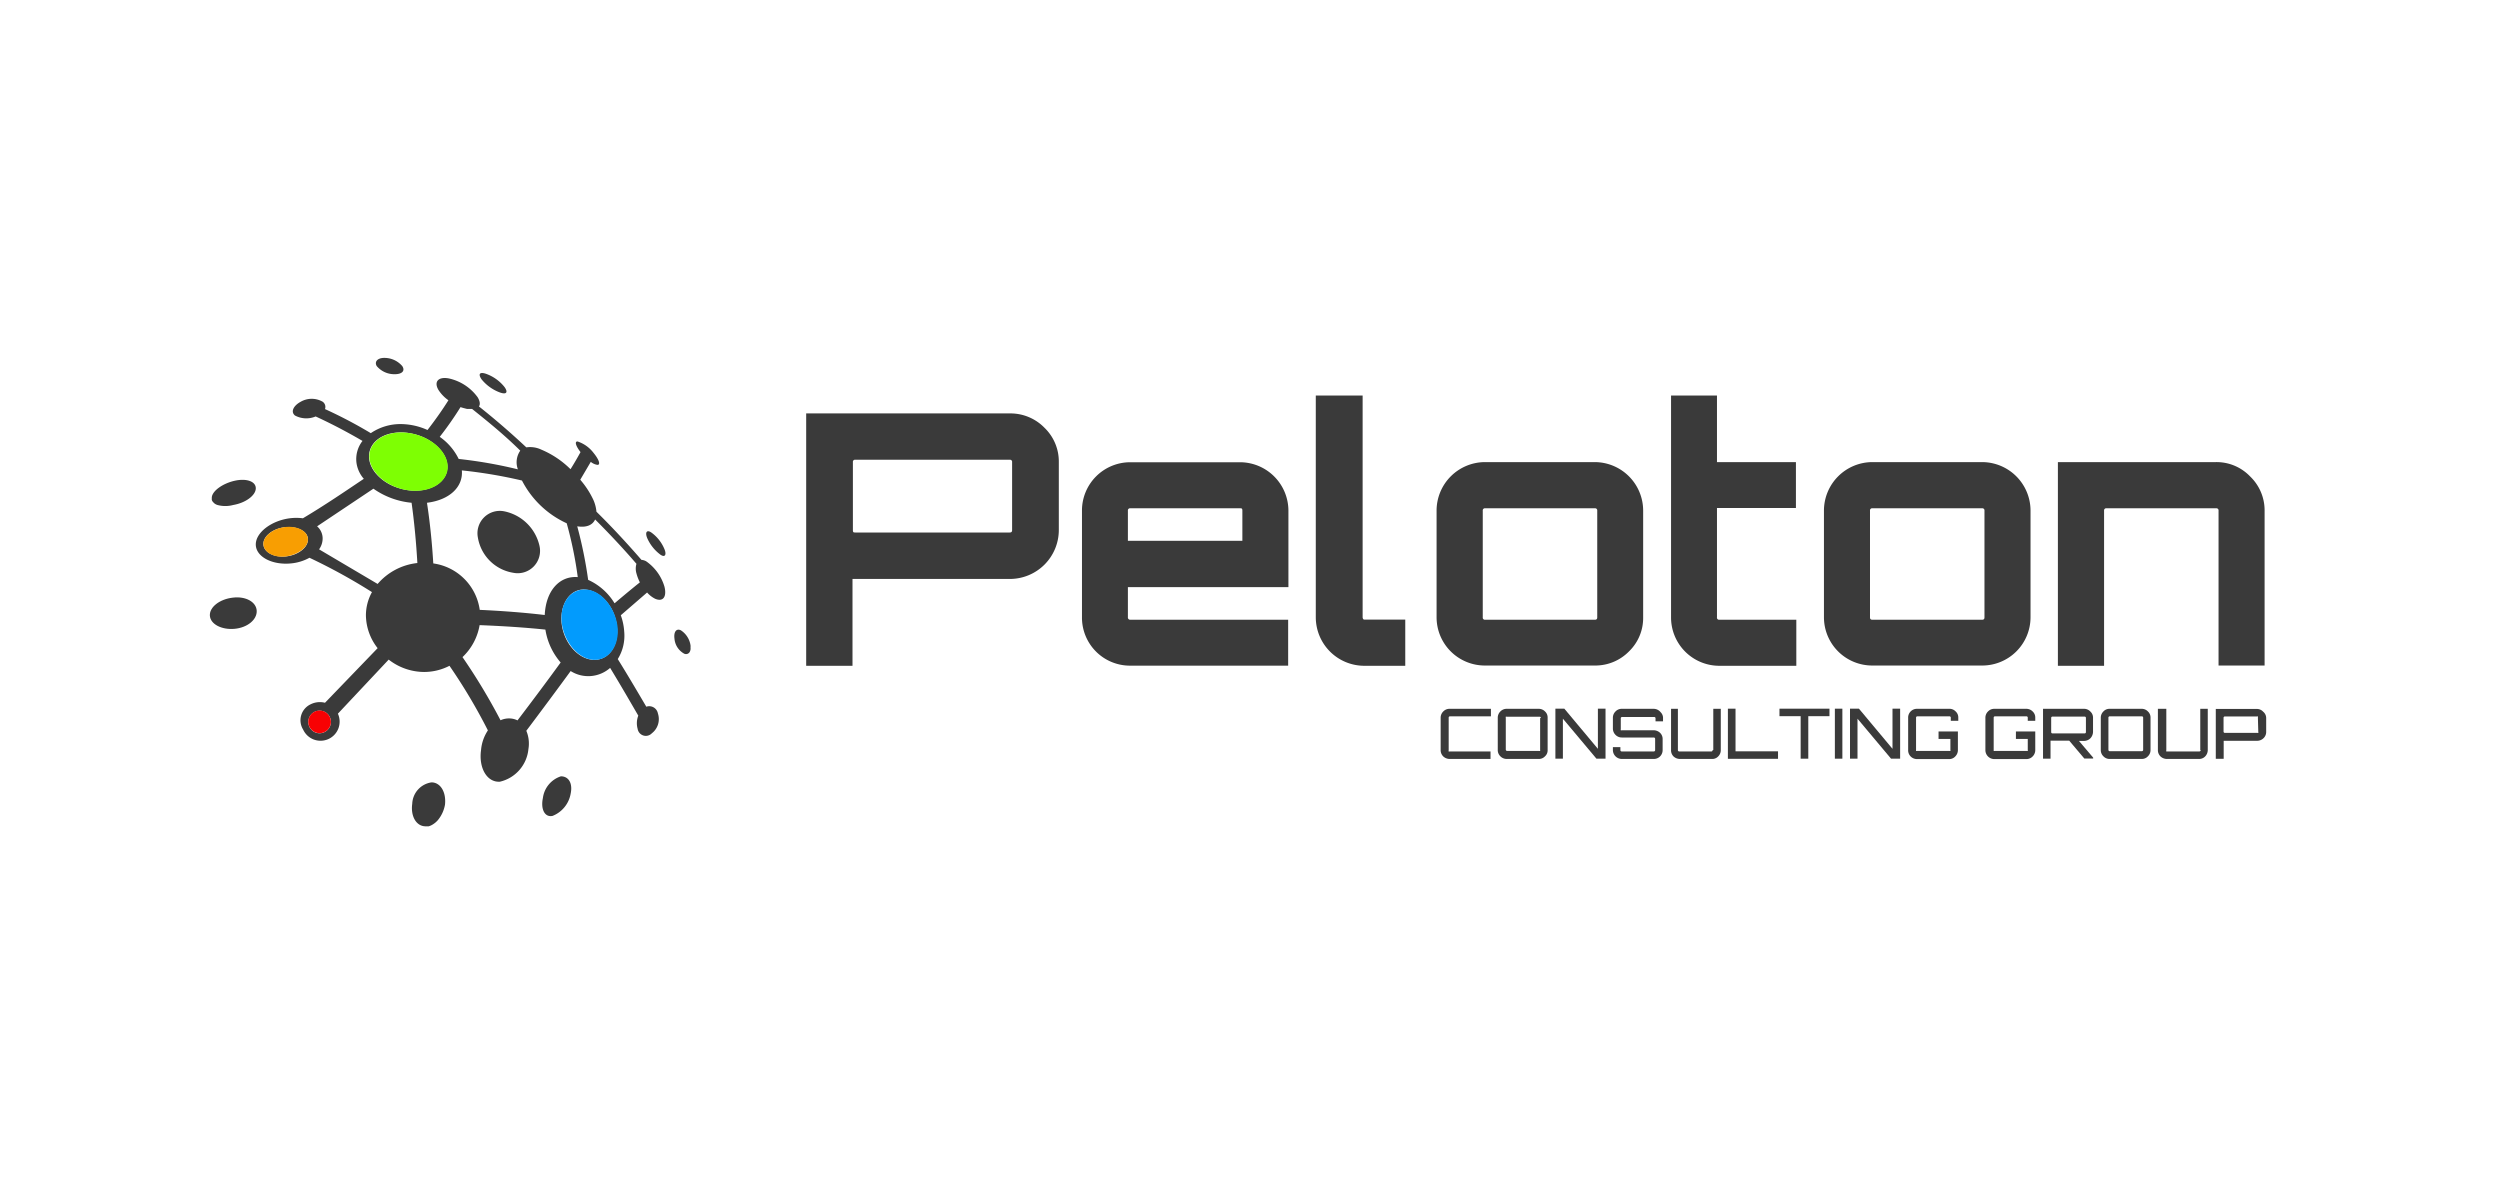 <svg id="logos" xmlns="http://www.w3.org/2000/svg" viewBox="0 0 190 90"><defs><style>.cls-1{fill:#3a3a3a;}.cls-2{fill:#f89e02;}.cls-3{fill:#f80103;}.cls-4{fill:#029bfd;}.cls-5{fill:#7eff03;}</style></defs><path class="cls-1" d="M85.72,46.91V44.62h12.2V38.81a3.69,3.69,0,0,0-3.68-3.68H85.9a3.67,3.67,0,0,0-3.67,3.68v8.11a3.65,3.65,0,0,0,3.67,3.67h12V47.1h-12A.17.17,0,0,1,85.72,46.91Zm0-8.1a.16.16,0,0,1,.18-.18h8.34c.12,0,.18,0,.18.18V41.1h-8.7V38.81Z"/><path class="cls-1" d="M76.74,31.42H61.27V50.6h3.52V44l.08,0,11.87,0a3.72,3.72,0,0,0,3.73-3.71V35.12a3.56,3.56,0,0,0-1.09-2.61A3.61,3.61,0,0,0,76.74,31.42Zm.18,8.87c0,.13-.06.18-.18.18H65c-.12,0-.18,0-.18-.18V35.12a.16.16,0,0,1,.18-.18H76.74a.16.16,0,0,1,.18.18v5.17Z"/><path class="cls-1" d="M171,36.2a3.53,3.53,0,0,0-2.6-1.08h-12V50.6h3.51V38.81a.16.16,0,0,1,.18-.18h8.34a.16.16,0,0,1,.18.18V50.58h3.5V38.8A3.57,3.57,0,0,0,171,36.2Z"/><path class="cls-1" d="M150.64,35.12H142.3a3.69,3.69,0,0,0-3.68,3.68v8.11a3.67,3.67,0,0,0,3.68,3.67h8.34a3.67,3.67,0,0,0,3.68-3.67V38.79a3.69,3.69,0,0,0-3.68-3.67Zm.18,11.8c0,.13-.06.18-.18.18H142.3c-.13,0-.18-.06-.18-.18V38.81a.16.16,0,0,1,.18-.18h8.34a.16.16,0,0,1,.18.18Z"/><path class="cls-1" d="M130.51,30.06H127V46.92a3.67,3.67,0,0,0,3.67,3.68h5.85V47.1h-5.85a.16.16,0,0,1-.18-.19v-8.3h6V35.12h-6V30.06Z"/><path class="cls-1" d="M103.56,46.91V30.06H100V46.92a3.69,3.69,0,0,0,3.68,3.68v0h3.12V47.09h-3.12C103.61,47.09,103.56,47,103.56,46.91Z"/><path class="cls-1" d="M121.2,35.12h-8.34a3.69,3.69,0,0,0-3.68,3.68v8.11a3.67,3.67,0,0,0,3.68,3.67h8.34a3.58,3.58,0,0,0,2.6-1.07,3.53,3.53,0,0,0,1.08-2.6V38.79a3.69,3.69,0,0,0-3.68-3.67Zm.19,11.8c0,.13-.06.18-.18.18h-8.34a.16.16,0,0,1-.18-.18V38.81a.16.16,0,0,1,.18-.18h8.34a.16.16,0,0,1,.18.18Z"/><path class="cls-1" d="M109.69,54.07a.66.66,0,0,0-.2.48V57a.66.66,0,0,0,.2.49.71.71,0,0,0,.49.19h3.1v-.57h-3.1a.11.11,0,0,1-.08,0,.08.08,0,0,1,0-.08V54.55a.1.1,0,0,1,.11-.11h3.1v-.57h-3.1A.66.66,0,0,0,109.69,54.07Z"/><path class="cls-1" d="M116.94,53.87h-2.43a.65.65,0,0,0-.48.2.66.66,0,0,0-.2.48V57a.65.65,0,0,0,.2.48.67.67,0,0,0,.48.2h2.43a.63.63,0,0,0,.48-.2.61.61,0,0,0,.2-.48V54.55a.62.62,0,0,0-.2-.48A.66.66,0,0,0,116.94,53.87Zm.11.68V57a.11.11,0,0,1,0,.07.11.11,0,0,1-.08,0h-2.43a.1.1,0,0,1-.1-.1V54.55a.11.11,0,0,1,0-.08.11.11,0,0,1,.07,0H117a.1.1,0,0,1,.11.11Z"/><polygon class="cls-1" points="121.44 56.91 118.89 53.86 118.21 53.86 118.21 57.66 118.78 57.66 118.78 54.62 121.33 57.66 122.02 57.66 122.02 53.86 121.44 53.86 121.44 56.91"/><path class="cls-1" d="M125.68,53.87h-2.42a.64.64,0,0,0-.48.2.66.66,0,0,0-.2.48v.82a.67.67,0,0,0,.2.48.66.66,0,0,0,.48.2h2.42a.1.1,0,0,1,.11.11V57a.1.1,0,0,1-.11.11h-2.42a.1.1,0,0,1-.11-.11v-.22h-.57V57a.68.68,0,0,0,.68.68h2.42a.66.66,0,0,0,.49-.2.67.67,0,0,0,.19-.48v-.81a.65.65,0,0,0-.19-.49.72.72,0,0,0-.49-.2h-2.42a.11.11,0,0,1-.08,0,.11.11,0,0,1,0-.08v-.82a.1.1,0,0,1,.11-.11h2.42a.1.1,0,0,1,.11.11v.22h.57v-.22a.61.61,0,0,0-.19-.48A.68.68,0,0,0,125.68,53.87Z"/><path class="cls-1" d="M130.16,57a.1.1,0,0,1-.11.11h-2.42a.1.1,0,0,1-.11-.11V53.87H127V57a.65.65,0,0,0,.19.49.71.71,0,0,0,.49.19h2.42a.61.61,0,0,0,.48-.19.66.66,0,0,0,.2-.49V53.87h-.57V57Z"/><polygon class="cls-1" points="131.9 53.86 131.32 53.86 131.32 57.66 131.32 57.67 135.13 57.67 135.13 57.1 131.9 57.1 131.9 53.86"/><polygon class="cls-1" points="135.24 54.43 136.85 54.43 136.85 57.66 137.43 57.66 137.43 54.43 139.04 54.43 139.04 53.86 135.24 53.86 135.24 54.43"/><rect class="cls-1" x="139.45" y="53.86" width="0.57" height="3.8"/><polygon class="cls-1" points="143.83 56.91 141.28 53.86 140.6 53.86 140.6 57.66 141.17 57.66 141.17 54.62 143.72 57.66 144.41 57.66 144.41 53.86 143.83 53.86 143.83 56.91"/><path class="cls-1" d="M148.12,53.87H145.7a.66.66,0,0,0-.49.2.65.65,0,0,0-.19.48V57a.65.65,0,0,0,.19.49.68.68,0,0,0,.49.2h2.42a.62.62,0,0,0,.48-.2.68.68,0,0,0,.2-.49V55.59h-1.47v.57h.9V57a.11.11,0,0,1,0,.07.11.11,0,0,1-.08,0H145.7a.11.11,0,0,1-.08,0s0-.05,0-.07V54.55a.1.1,0,0,1,.11-.11h2.42a.1.1,0,0,1,.11.11v.23h.57v-.23a.62.62,0,0,0-.2-.48A.64.64,0,0,0,148.12,53.87Z"/><path class="cls-1" d="M154,53.87h-2.43a.65.65,0,0,0-.48.2.66.66,0,0,0-.2.48V57a.68.68,0,0,0,.68.69H154a.65.65,0,0,0,.48-.2.68.68,0,0,0,.2-.49V55.59h-1.47v.57h.9V57a.21.21,0,0,1,0,.07.11.11,0,0,1-.08,0h-2.43a.11.11,0,0,1-.08,0s0-.05,0-.07V54.55a.1.1,0,0,1,.11-.11H154a.1.1,0,0,1,.11.11v.23h.57v-.23a.62.62,0,0,0-.2-.48A.67.67,0,0,0,154,53.87Z"/><path class="cls-1" d="M158,56.31h.38a.7.7,0,0,0,.49-.2.74.74,0,0,0,.2-.49V54.56a.62.62,0,0,0-.2-.48.65.65,0,0,0-.49-.21h-3.11v3.79h.57V56.29h1.42l1.15,1.36h.67v-.07Zm-2-.57a.1.1,0,0,1-.11-.11V54.57a.1.1,0,0,1,.11-.11h2.42a.1.1,0,0,1,.11.11v1.06a.1.1,0,0,1-.11.11Z"/><path class="cls-1" d="M162.76,53.87h-2.42a.62.62,0,0,0-.48.2.66.66,0,0,0-.2.48V57a.65.65,0,0,0,.2.48.64.64,0,0,0,.48.2h2.42a.62.62,0,0,0,.48-.2.65.65,0,0,0,.2-.48V54.55a.62.62,0,0,0-.2-.48A.64.64,0,0,0,162.76,53.87Zm.12,3.11a.1.1,0,0,1-.11.11h-2.42a.1.1,0,0,1-.11-.11V54.55a.1.1,0,0,1,.11-.11h2.42a.1.1,0,0,1,.11.11Z"/><path class="cls-1" d="M167.25,57a.1.1,0,0,1-.11.11h-2.43s-.06,0-.07,0a.09.09,0,0,1,0-.08V53.87H164V57a.66.66,0,0,0,.2.49.71.71,0,0,0,.49.19h2.42a.63.63,0,0,0,.48-.19.7.7,0,0,0,.2-.49V53.87h-.57V57Z"/><path class="cls-1" d="M172,54.09a.64.64,0,0,0-.48-.21H168.4v3.79H169V56.3h2.55a.69.69,0,0,0,.48-.2.65.65,0,0,0,.2-.48V54.57A.62.62,0,0,0,172,54.09Zm-.37,1.53a.11.11,0,0,1,0,.08.11.11,0,0,1-.07,0H169.1a.1.1,0,0,1-.11-.11V54.56a.1.1,0,0,1,.11-.11h2.43a.11.11,0,0,1,.07,0,.11.11,0,0,1,0,.08Z"/><path class="cls-1" d="M32.8,59.46a1.71,1.71,0,0,0-1.47,1.63c-.13.92.29,1.7,1,1.71h.12l.13,0a1.22,1.22,0,0,0,.24-.1,1.66,1.66,0,0,0,.45-.36,2.52,2.52,0,0,0,.55-1.19C33.92,60.2,33.48,59.47,32.8,59.46Z"/><path class="cls-1" d="M17.7,45.42c-1,.11-1.79.72-1.75,1.37s.9,1.09,1.88,1,1.71-.7,1.68-1.37S18.68,45.3,17.7,45.42Z"/><path class="cls-1" d="M16.19,38.15a.66.66,0,0,0,.34.23,2.3,2.3,0,0,0,1.19,0c.94-.16,1.7-.72,1.72-1.25s-.68-.79-1.57-.6-1.7.74-1.77,1.24a.07.07,0,0,0,0,0v0a.24.24,0,0,0,0,.09A.31.31,0,0,0,16.19,38.15Z"/><path class="cls-1" d="M38,29.83c.48.17.64,0,.34-.42a3.15,3.15,0,0,0-1.4-1c-.47-.16-.63,0-.34.42A3.23,3.23,0,0,0,38,29.83Z"/><path class="cls-1" d="M50.2,42.16c.34.23.47,0,.3-.42a2.94,2.94,0,0,0-1-1.27c-.35-.24-.49,0-.31.43A3.13,3.13,0,0,0,50.2,42.16Z"/><path class="cls-1" d="M30,28.44c.56,0,.81-.26.57-.62a1.79,1.79,0,0,0-1.37-.62c-.51,0-.76.29-.57.62A1.75,1.75,0,0,0,30,28.44Z"/><path class="cls-1" d="M42.63,59a2,2,0,0,0-1.37,1.65c-.18.85.14,1.48.73,1.36a2.23,2.23,0,0,0,1.38-1.69C43.54,59.52,43.21,59,42.63,59Z"/><path class="cls-1" d="M49.11,42.66a.85.85,0,0,0-.36-.11c-1.06-1.22-2.19-2.45-3.42-3.66A2.85,2.85,0,0,0,45.1,38a6.61,6.61,0,0,0-1-1.54l.8-1.36a1,1,0,0,0,.51.23c.25,0,.11-.41-.3-.91a2.51,2.51,0,0,0-1.22-.87c-.24,0-.12.36.23.81-.22.4-.46.82-.76,1.3a7,7,0,0,0-2.2-1.48A2,2,0,0,0,40,34q-1.76-1.65-3.6-3.11c.11-.16.08-.4-.1-.7a3.68,3.68,0,0,0-2.19-1.43c-.8-.15-1.15.25-.79.87a2.82,2.82,0,0,0,.76.79c-.42.67-.94,1.42-1.59,2.26a5,5,0,0,0-2-.45,4,4,0,0,0-2.31.69,34.66,34.66,0,0,0-3.48-1.83.48.48,0,0,0-.18-.56,1.67,1.67,0,0,0-1.66,0c-.56.3-.79.77-.44,1.05a1.82,1.82,0,0,0,1.57.07c1.13.52,2.33,1.14,3.56,1.86a2.25,2.25,0,0,0-.46,1.65,2.34,2.34,0,0,0,.56,1.23c-1.4.94-2.95,2-4.63,3a3.89,3.89,0,0,0-1,0c-1.39.18-2.59,1.08-2.58,2s1.24,1.57,2.67,1.43a3.59,3.59,0,0,0,1.41-.43A44.13,44.13,0,0,1,28.27,45a3.64,3.64,0,0,0-.46,1.79,4.12,4.12,0,0,0,.89,2.47c-1.31,1.36-2.65,2.75-4,4.15a1.57,1.57,0,0,0-1.1.12,1.34,1.34,0,0,0-.56,1.92,1.45,1.45,0,0,0,2.64-1.21l3.86-4.11a4.41,4.41,0,0,0,2.68.94,4.21,4.21,0,0,0,1.94-.47,42.31,42.31,0,0,1,2.92,4.91A3.18,3.18,0,0,0,36.56,57c-.19,1.35.44,2.47,1.43,2.41a2.82,2.82,0,0,0,2.17-2.48A2.5,2.5,0,0,0,40,55.54c1.24-1.65,2.37-3.17,3.37-4.54a2.51,2.51,0,0,0,3-.24c.78,1.28,1.49,2.51,2.14,3.63a1.58,1.58,0,0,0-.05,1,.63.63,0,0,0,1.08.34A1.36,1.36,0,0,0,50,54.22a.67.67,0,0,0-.88-.51c-.66-1.12-1.38-2.35-2.17-3.62A3.36,3.36,0,0,0,47.44,48a4.42,4.42,0,0,0-.26-1.24l2-1.73a2,2,0,0,0,.62.48c.59.25.89-.15.7-.92A3.58,3.58,0,0,0,49.11,42.66Zm-27.38-.37c-.91.09-1.65-.31-1.71-.88s.58-1.16,1.47-1.32,1.84.19,1.91.83S22.7,42.19,21.73,42.29Zm2.56,13.44a.86.86,0,1,1,.86-.86A.87.87,0,0,1,24.29,55.73ZM35,30.94c.17.06.34.1.5.14l.38,0c1.25,1,2.48,2,3.66,3.17a1.54,1.54,0,0,0-.18,1.42,34.45,34.45,0,0,0-4.5-.79,4.4,4.4,0,0,0-1.44-1.68A25.42,25.42,0,0,0,35,30.94ZM28.7,44.38l-4.45-2.63a1.42,1.42,0,0,0,.27-.87A1.23,1.23,0,0,0,24.1,40q2.32-1.55,4.28-2.86a6,6,0,0,0,2.9,1.07c.2,1.43.35,3,.44,4.58A4.63,4.63,0,0,0,28.7,44.38Zm1.79-7.23c-1.64-.43-2.71-1.74-2.39-2.88s1.83-1.68,3.41-1.27,2.71,1.66,2.46,2.8S32.16,37.6,30.49,37.15Zm2.44,5.67c-.1-1.64-.26-3.17-.48-4.61C34.17,38,35.21,37,35.1,35.75a36.53,36.53,0,0,1,4.57.77,7.18,7.18,0,0,0,3.4,3.25,29.57,29.57,0,0,1,.84,4.09c-1.36-.11-2.42,1-2.51,2.88-1.53-.18-3.17-.31-4.94-.39A4.14,4.14,0,0,0,32.93,42.82Zm6.4,11.93a1.42,1.42,0,0,0-.62-.15,1.55,1.55,0,0,0-.67.14,45.59,45.59,0,0,0-2.89-4.8,4.34,4.34,0,0,0,1.3-2.43c1.8.07,3.47.18,5,.34a5,5,0,0,0,1.16,2.5Q41.15,52.36,39.33,54.75Zm6.37-4.69c-1.07.38-2.34-.47-2.84-1.9s0-2.9,1-3.27,2.34.46,2.84,1.89S46.77,49.68,45.7,50.06Zm1-4.22a4.51,4.51,0,0,0-2-1.77A33,33,0,0,0,43.87,40c.7.11,1.16-.09,1.36-.52,1.11,1.11,2.17,2.24,3.14,3.37a1.3,1.3,0,0,0,0,.73,3.52,3.52,0,0,0,.26.68C48.09,44.69,47.45,45.22,46.72,45.84Z"/><path class="cls-1" d="M51.74,47.9c-.34-.16-.55.13-.48.64A1.43,1.43,0,0,0,52,49.68a.32.32,0,0,0,.39-.09.53.53,0,0,0,.09-.23.76.76,0,0,0,0-.15.92.92,0,0,0,0-.16A1.65,1.65,0,0,0,51.74,47.9Z"/><path class="cls-1" d="M39,43.53a1.7,1.7,0,0,0,2-2.05,3.45,3.45,0,0,0-2.68-2.62,1.7,1.7,0,0,0-2,2A3.25,3.25,0,0,0,39,43.53Z"/><path class="cls-2" d="M21.49,40.08c-.89.17-1.53.76-1.47,1.33s.8,1,1.71.88,1.75-.72,1.67-1.37S22.45,39.91,21.49,40.08Z"/><path class="cls-3" d="M24.29,54a.86.86,0,1,0,.86.86A.87.87,0,0,0,24.29,54Z"/><path class="cls-4" d="M43.89,44.89c-1.07.38-1.53,1.84-1,3.27s1.77,2.28,2.84,1.9,1.54-1.85,1-3.28S45,44.51,43.89,44.89Z"/><path class="cls-5" d="M34,35.8c.24-1.14-.87-2.39-2.47-2.8s-3.09.15-3.41,1.27.75,2.45,2.39,2.89S33.72,37,34,35.8Z"/></svg>